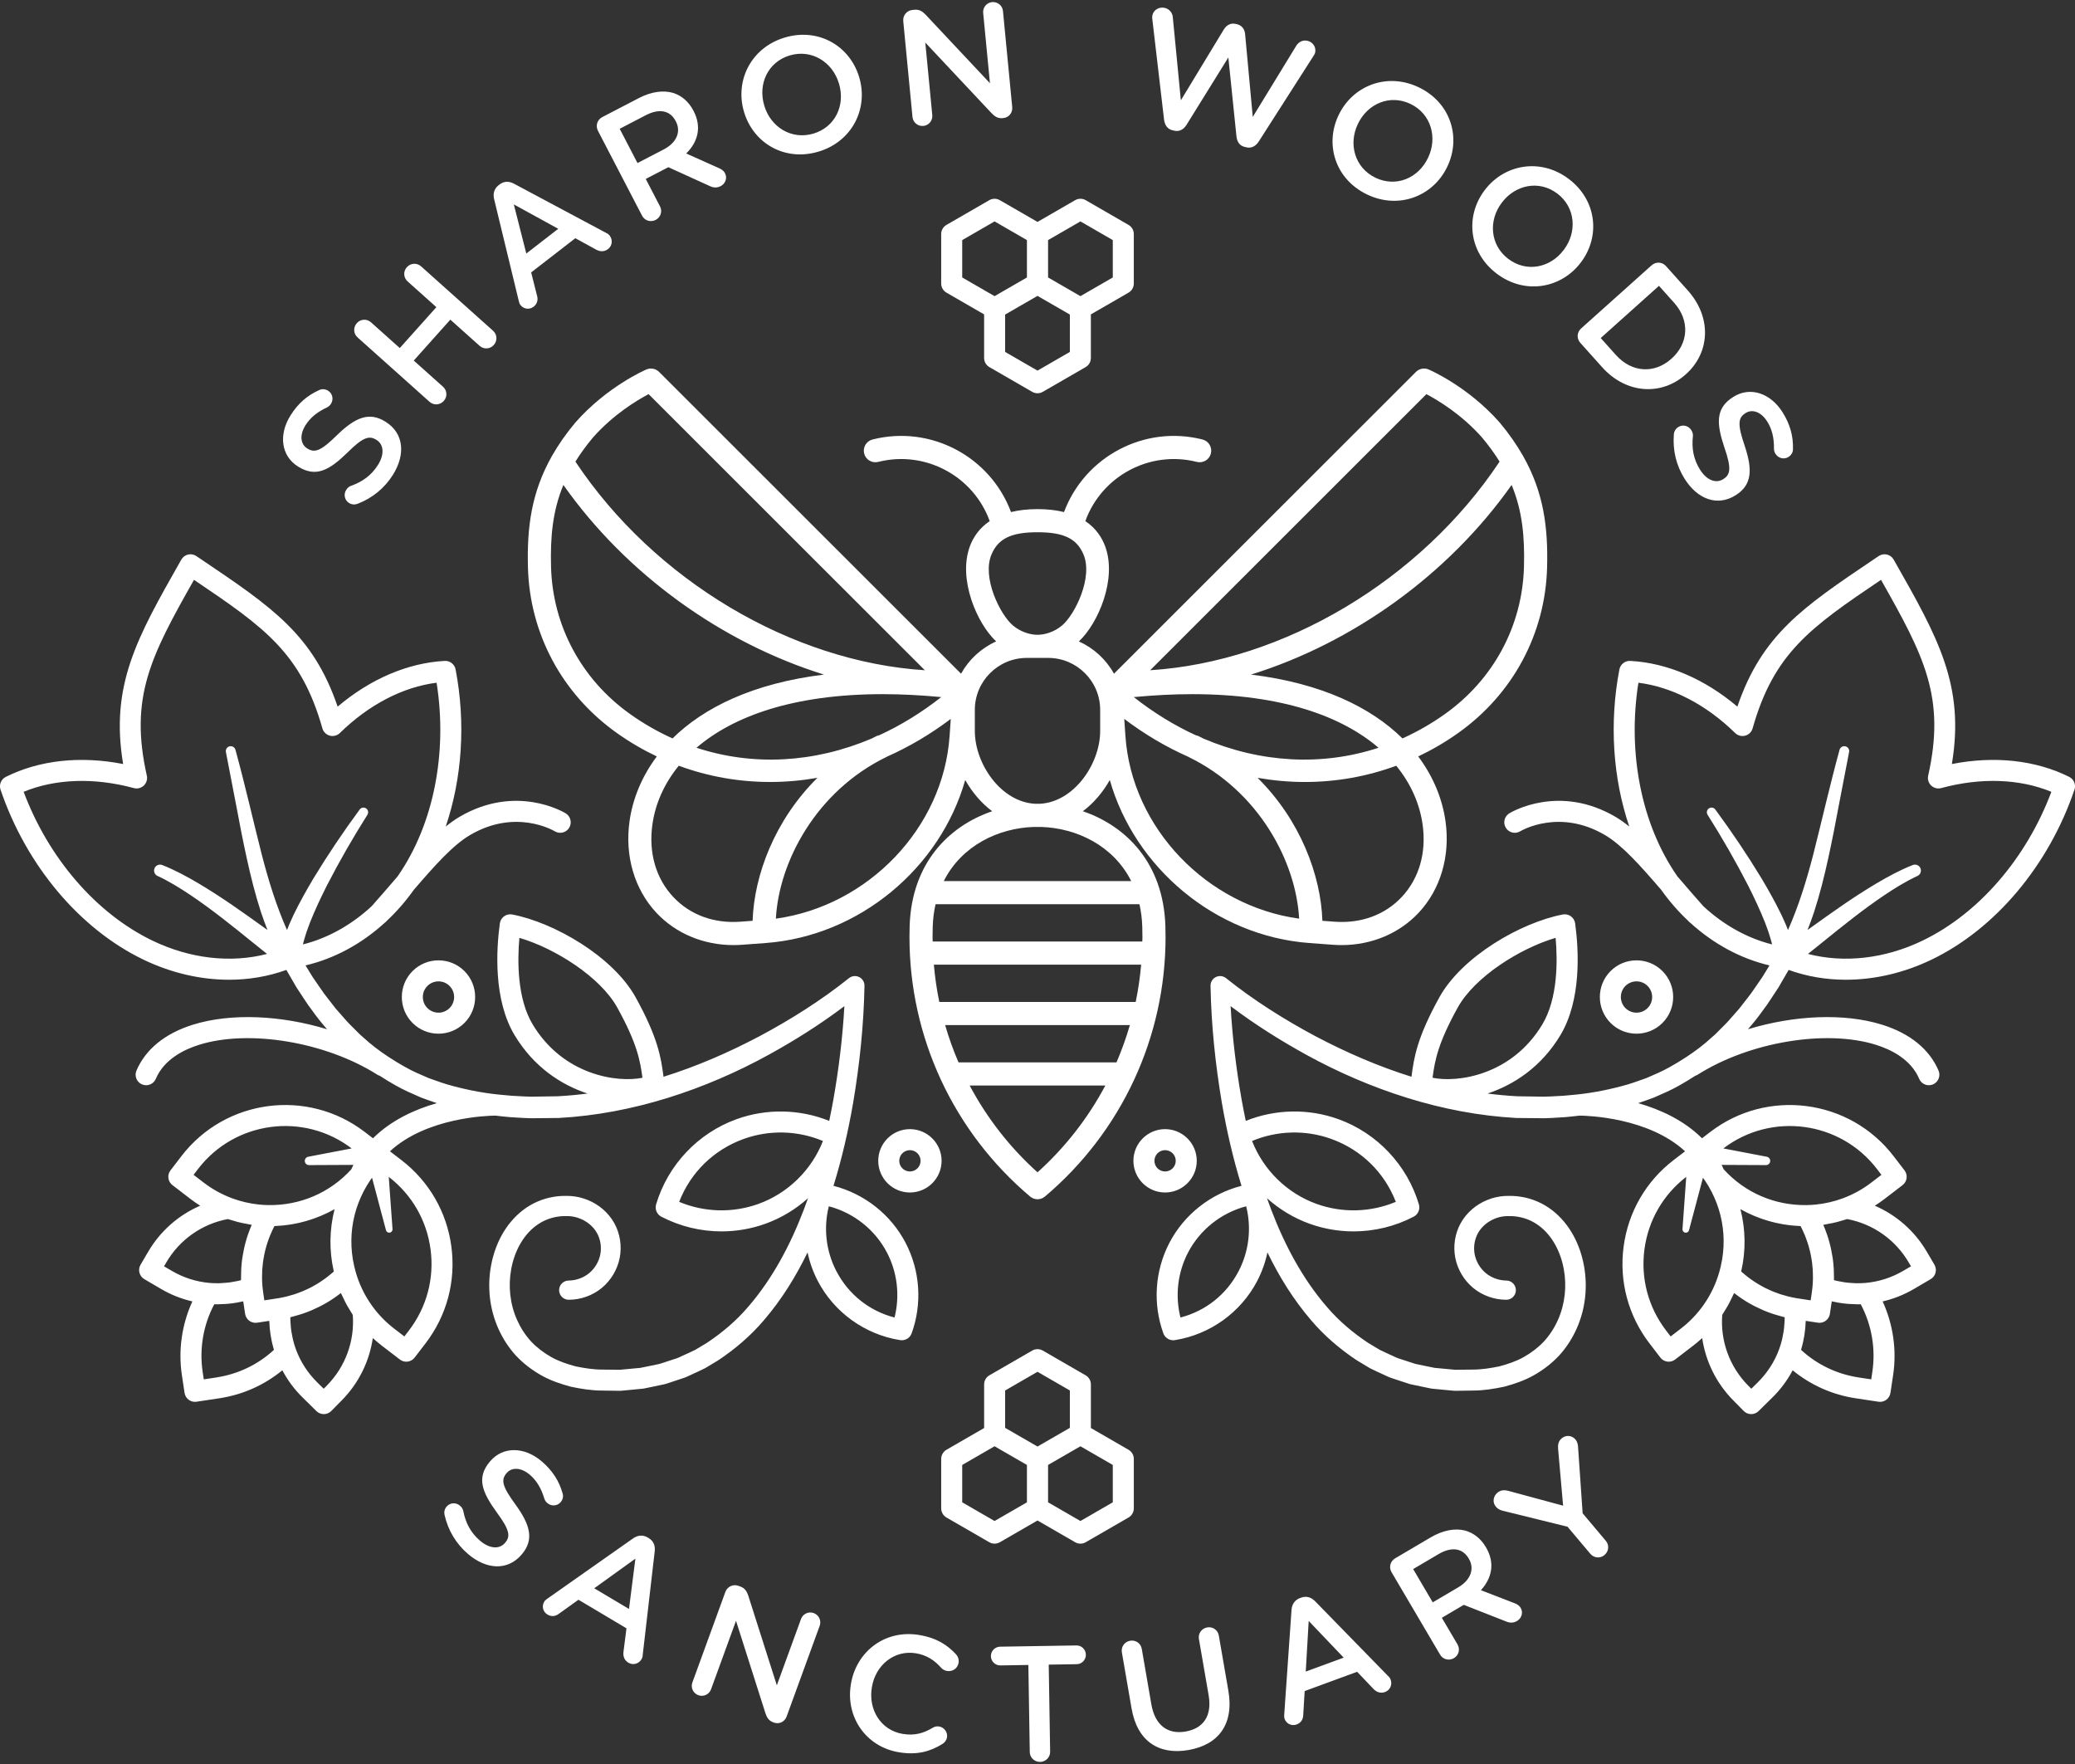<?xml version="1.0" encoding="UTF-8"?>
<svg xmlns="http://www.w3.org/2000/svg" id="a" viewBox="0 0 400 340">
  <rect x="0" y="0" width="400" height="340" fill="#333333" stroke="none"/>
  <defs>
    <style>.b{fill:#fff;stroke-width:0px;}</style>
  </defs>
  <path class="b" d="M114.307,84.327c3.93-4.446,8.512-7.192,10.724-8.36l53.252,53.217c-25.676-1.628-52.139-17.328-67.36-40.211.944-1.523,2.063-3.065,3.385-4.646ZM181.442,134.359c-3.822,3.007-7.828,5.461-11.939,7.348-.186.036-.372.088-.551.174-.317.154-.624.317-.934.477-11.098,4.701-22.873,5.34-33.757,1.767,7.016-6.023,18.595-10.33,35.918-10.33,3.511,0,7.272.189,11.264.564ZM121.468,137.632c-9.39-6.68-14.947-17.032-15.244-28.402-.15-5.715.293-10.734,2.378-15.759,12.217,17.311,30.628,30.447,50.234,36.549-13.656,1.674-23.15,6.351-29.193,12.305-2.813-1.269-5.55-2.825-8.176-4.694ZM145.079,177.479l-2.362.174c-5.099.372-9.699-1.317-12.931-4.766-3.35-3.575-4.78-8.527-4.025-13.945.54-3.876,2.176-7.796,5.088-11.351,5.67,2.091,11.618,3.133,17.627,3.133,3.028,0,6.071-.278,9.1-.802-8.244,8.156-12.197,18.772-12.497,27.557ZM183.053,141.856c-1.208,17.728-15.713,32.766-33.489,35.209.602-10.993,7.779-24.595,21.335-31.173.024-.012.043-.029.067-.041,4.253-1.886,8.385-4.32,12.312-7.284l-.224,3.289ZM199.563,154.924c-6.59-.324-11.645-7.679-11.645-14.043v-4.051c0-5.526,4.495-10.021,10.021-10.021h4.121c5.526,0,10.021,4.495,10.021,10.021v4.051c0,6.364-5.055,13.719-11.645,14.043-.143-.002-.731-.002-.874,0ZM199.991,122.351c-.006,0-.013.001-.018.001-1.265,0-3.18-.484-4.76-1.841-2.434-2.091-5.97-9.224-4.07-13.672,1.287-3.013,3.777-4.252,8.829-4.252.006,0,.012.001.018.001h.018c.006,0,.012-.001.018-.001,5.053,0,7.542,1.239,8.829,4.252,1.901,4.448-1.636,11.581-4.07,13.672-1.579,1.358-3.494,1.841-4.76,1.841-.006,0-.013-.001-.018-.001h-.018ZM200.009,231.151c.506-.004,1.009-.179,1.419-.524,14.781-12.48,23.259-30.712,23.259-50.022,0-.716-.012-1.43-.034-2.141-.389-12.077-7.525-19.243-15.906-22.102,2.107-1.585,3.874-3.681,5.192-6.021,4.795,16.898,20.354,30.085,38.498,31.424l4.518.334c.558.041,1.114.061,1.665.061,5.755,0,11.095-2.221,14.848-6.225,4.227-4.511,6.118-10.929,5.188-17.608-.594-4.261-2.299-8.573-5.263-12.526,2.661-1.267,5.246-2.772,7.726-4.536,10.543-7.5,16.781-19.134,17.116-31.918.199-7.607-.629-14.412-4.632-21.464-.022-.036-.04-.075-.064-.11-1.19-2.08-2.643-4.18-4.444-6.331-.007-.008-.015-.013-.022-.021-.006-.007-.01-.015-.016-.022-6.075-6.885-13.348-10.051-13.654-10.183-.839-.361-1.811-.172-2.454.472l-58.206,58.167c-1.515-2.742-3.896-4.935-6.768-6.226,3.696-3.437,7.41-12.011,5.065-18.338-.612-1.651-1.746-3.462-3.82-4.849,3.125-8.651,12.386-13.707,21.495-11.411,1.193.301,2.406-.422,2.707-1.615.301-1.194-.422-2.405-1.616-2.707-11.263-2.843-22.719,3.352-26.693,13.99-1.444-.356-3.116-.568-5.082-.568-.006,0-.012.001-.018.001h-.018c-.006,0-.012-.001-.018-.001-1.965,0-3.638.213-5.082.568-3.974-10.638-15.43-16.834-26.693-13.99-1.194.301-1.917,1.513-1.616,2.707.301,1.193,1.514,1.916,2.707,1.615,9.109-2.296,18.37,2.76,21.495,11.411-2.075,1.388-3.209,3.198-3.821,4.849-2.345,6.327,1.368,14.901,5.065,18.338-2.873,1.291-5.253,3.485-6.768,6.226l-58.206-58.167c-.644-.643-1.615-.832-2.454-.472-.306.132-7.579,3.298-13.654,10.183-.006.007-.01.015-.016.022-.007.008-.015.013-.022.021-1.801,2.151-3.255,4.252-4.444,6.331-.025.035-.042.074-.064.11-4.003,7.053-4.832,13.857-4.632,21.464.335,12.784,6.573,24.418,17.116,31.918,2.479,1.764,5.065,3.268,7.726,4.536-2.965,3.953-4.67,8.265-5.264,12.526-.93,6.68.961,13.098,5.188,17.608,3.753,4.004,9.092,6.225,14.848,6.225.551,0,1.107-.02,1.665-.061l4.518-.334c18.143-1.339,33.703-14.526,38.498-31.424,1.318,2.34,3.084,4.436,5.192,6.021-8.382,2.858-15.518,10.024-15.907,22.102-.022.711-.034,1.424-.034,2.141,0,19.31,8.478,37.542,23.259,50.022.41.346.914.52,1.419.524h.018ZM199.991,225.95c-5.366-4.826-9.756-10.501-13.069-16.725h26.157c-3.314,6.224-7.703,11.899-13.069,16.725h-.018ZM184.773,204.766c-1.009-2.337-1.868-4.738-2.578-7.189h35.611c-.711,2.451-1.569,4.853-2.578,7.189h-30.455ZM181.071,193.119c-.494-2.362-.837-4.764-1.049-7.191h39.956c-.212,2.427-.555,4.829-1.049,7.191h-37.858ZM179.794,181.47c-.004-.289-.023-.576-.023-.866,0-.668.01-1.333.032-1.997.05-1.542.242-2.98.544-4.328h39.306c.303,1.348.495,2.786.544,4.328.022.664.032,1.329.032,1.997,0,.29-.019.577-.023.866h-40.412ZM181.935,169.822c3.449-6.862,10.539-10.205,17.322-10.434.243.013,1.242.013,1.486,0,6.783.229,13.873,3.571,17.322,10.434h-36.129ZM274.969,75.966c2.211,1.168,6.794,3.914,10.724,8.36,1.322,1.58,2.441,3.123,3.385,4.646-15.221,22.883-41.684,38.583-67.36,40.211l53.252-53.217ZM229.821,133.795c17.324,0,28.902,4.307,35.918,10.33-10.884,3.573-22.659,2.934-33.757-1.767-.311-.16-.618-.323-.935-.477-.179-.087-.364-.138-.551-.174-4.112-1.887-8.117-4.341-11.939-7.348,3.991-.375,7.753-.564,11.264-.564ZM216.947,141.856l-.224-3.289c3.927,2.964,8.058,5.399,12.312,7.284.024.012.043.029.067.041,13.557,6.578,20.734,20.18,21.335,31.173-17.776-2.443-32.281-17.48-33.489-35.209ZM274.24,158.942c.755,5.418-.675,10.37-4.025,13.945-3.232,3.45-7.832,5.138-12.931,4.766l-2.362-.174c-.3-8.784-4.253-19.401-12.497-27.557,3.03.524,6.072.802,9.1.802,6.009,0,11.958-1.042,17.627-3.133,2.912,3.555,4.547,7.475,5.088,11.351ZM293.777,109.23c-.298,11.37-5.854,21.722-15.244,28.402-2.626,1.868-5.363,3.424-8.176,4.694-6.042-5.954-15.537-10.631-29.193-12.305,19.606-6.102,38.017-19.239,50.235-36.549,2.085,5.025,2.528,10.044,2.378,15.759Z"></path>
  <path class="b" d="M242.368,246.873c-3.164,6.081-9.103,10.353-15.886,11.427-.107.017-.213.025-.318.025-.842,0-1.611-.525-1.904-1.337-2.061-5.699-1.639-12.049,1.156-17.418,2.853-5.483,7.964-9.486,13.912-11.009-1.627-5.249-2.853-10.602-3.788-15.988-1.254-7.467-2.043-14.929-2.187-22.569v-.009c-.006-.412.126-.831.404-1.178.635-.794,1.794-.923,2.588-.287l.062.05c5.258,4.208,11.162,7.933,17.19,11.15,5.939,3.134,12.115,5.817,18.495,7.808.477-3.64,1.032-7.465,5.377-15.313,4.368-7.891,15.749-14.43,23.788-15.963.549-.106,1.112.02,1.563.346.451.325.749.821.825,1.372.696,5.12,1.251,14.729-2.855,21.56h-.001c-3.645,6.064-8.914,9.545-14.041,11.232,1.913.245,3.832.427,5.756.526l5.075.078c.847.004,1.697-.075,2.546-.108.85-.035,1.698-.087,2.538-.186,3.382-.269,6.707-.871,9.939-1.736,1.628-.406,3.19-.989,4.762-1.549,1.526-.664,3.067-1.3,4.511-2.125,1.092-.602,2.156-1.257,3.202-1.942.008-.005.014-.012.022-.017.015-.009.031-.018.046-.027,1.712-1.127,3.357-2.362,4.865-3.769.651-.524,1.21-1.154,1.812-1.736.592-.593,1.199-1.171,1.735-1.822l1.67-1.893,1.56-1.998c.534-.655,1.026-1.345,1.498-2.052l1.444-2.099c.446-.751.917-1.494,1.378-2.24-5.546-1.302-10.795-4.141-15.263-8.211-.121-.086-.234-.185-.337-.3-.023-.026-.044-.051-.067-.076-1.901-1.782-3.654-3.787-5.221-5.995-3.994-4.634-7.497-8.589-10.839-10.552-8.732-5.129-15.995-.914-16.322-.719-.953.577-2.196.279-2.78-.674-.584-.954-.284-2.202.67-2.786.388-.236,9.58-5.719,20.486.684.888.522,1.767,1.16,2.644,1.865-3.152-9.281-3.89-19.922-1.906-30.285.19-.995,1.112-1.707,2.098-1.642,7.121.378,14.351,3.482,20.643,8.812,4.729-13.844,12.609-19.157,26.181-28.307l1.057-.712c.467-.317,1.049-.423,1.596-.293.55.129,1.021.481,1.299.973l.195.344c8.325,14.665,13.556,23.883,11.022,39.059,8.213-1.612,16.144-.76,22.62,2.476.906.452,1.339,1.505,1.013,2.464-4.952,14.585-15.239,26.827-27.52,32.748-5.359,2.584-11.034,3.889-16.544,3.889-3.812,0-7.543-.634-11.034-1.894-.638,1.126-1.303,2.23-1.944,3.355l-1.477,2.241c-.483.753-.989,1.492-1.542,2.202-.886,1.264-1.861,2.467-2.881,3.636,8.871-2.698,18.503-3.165,25.84-.882,5.38,1.675,9.149,4.738,10.9,8.855.438,1.03-.042,2.22-1.072,2.657-.259.11-.527.162-.792.162-.788,0-1.538-.463-1.866-1.234-1.605-3.775-5.44-5.657-8.375-6.57-9.643-3.004-24.398-.524-34.321,5.767-.148.094-.304.159-.464.21-.989.641-1.992,1.26-3.019,1.834-1.584.913-3.264,1.626-4.933,2.359-1.018.373-2.036.747-3.063,1.088,4.186,1.189,8.749,3.242,12.31,6.771l1.593-1.221c11.029-8.454,26.884-6.361,35.342,4.669l2.101,2.74c.68.888.512,2.159-.376,2.841l-3.527,2.703c-.589.452-1.2.868-1.822,1.264,4.158,1.798,7.676,4.869,10.022,8.869l1.472,2.51c.272.464.349,1.017.213,1.537-.135.52-.472.965-.936,1.236l-3.23,1.895c-1.901,1.115-3.921,1.913-6.031,2.4,2.019,4.426,2.747,9.372,2.016,14.218l-.514,3.414c-.08.532-.368,1.009-.8,1.329-.351.258-.773.395-1.204.395-.101,0-.202-.008-.303-.022l-4.394-.663c-4.524-.682-8.665-2.542-12.149-5.393-1.022,1.924-2.323,3.681-3.903,5.237l-2.669,2.627c-.395.389-.909.582-1.422.582-.524,0-1.047-.202-1.443-.604l-2.043-2.074c-3.253-3.304-5.305-7.5-5.961-11.982-.544.498-1.105.98-1.694,1.432l-3.527,2.705c-.355.274-.789.419-1.232.419-.088,0-.177-.006-.265-.017-.534-.071-1.016-.35-1.344-.776l-2.101-2.74c-4.096-5.344-5.867-11.963-4.985-18.637.883-6.676,4.31-12.607,9.654-16.703l2.191-1.68c-7.056-6.519-18.766-6.863-20.312-6.879-.489.055-.977.12-1.466.163-.892.109-1.784.17-2.676.213-.893.041-1.782.127-2.679.131l-5.387-.051c-7.169-.388-14.236-1.759-21.037-3.872-6.804-2.115-13.357-4.949-19.566-8.37-5.038-2.786-9.864-5.826-14.48-9.314.337,6,1.073,12.053,2.116,17.984.248,1.382.52,2.759.805,4.133,5.684-2.283,12.069-2.425,17.868-.328,7.44,2.686,13.237,8.824,15.505,16.416.278.931-.143,1.929-1.005,2.377-3.61,1.88-7.6,2.833-11.6,2.833-2.873,0-5.751-.492-8.497-1.484-3.047-1.101-5.811-2.787-8.178-4.908.259.73.521,1.459.798,2.182,2.594,6.808,6.035,13.313,10.711,18.721,2.314,2.724,5.044,5.021,7.968,6.967l2.262,1.355c.782.397,1.592.737,2.385,1.111.403.172.786.393,1.205.526l1.252.408,1.25.411c.415.142.83.285,1.267.353l2.585.534.647.131.66.06,1.32.122,1.32.124.66.062.667-.01,2.667-.029c1.784.002,3.472-.276,5.154-.619,1.642-.439,3.256-.975,4.709-1.791,1.447-.817,2.771-1.819,3.9-3.015,1.11-1.213,2.011-2.61,2.685-4.119,1.362-3.014,1.746-6.507,1.145-9.79-.581-3.27-2.175-6.396-4.658-8.3-1.232-.952-2.667-1.577-4.197-1.824-.755-.143-1.571-.14-2.33-.118-.736.045-1.458.212-2.13.49-1.344.547-2.509,1.508-3.205,2.736-.691,1.22-.929,2.696-.668,4.109.268,1.399,1.028,2.702,2.13,3.63,1.11.919,2.522,1.428,3.969,1.449l.027 0c1.009.015,1.823.838,1.824,1.851 0,1.022-.828,1.852-1.851,1.852-2.287.001-4.581-.804-6.357-2.26-1.773-1.458-3.022-3.539-3.47-5.803-.443-2.25-.088-4.677,1.048-6.715,1.135-2.036,2.992-3.594,5.097-4.447,1.052-.434,2.17-.694,3.295-.771,1.101-.047,2.159-.041,3.244.149,2.152.337,4.237,1.241,5.956,2.566,3.472,2.676,5.421,6.683,6.159,10.703.746,4.048.301,8.306-1.39,12.105-.839,1.896-1.978,3.673-3.387,5.217-1.427,1.527-3.1,2.802-4.898,3.818-1.807,1.018-3.754,1.676-5.711,2.197-1.964.419-3.979.734-5.929.742l-2.927.039-.732.007-.733-.067-1.465-.139-1.465-.141-.732-.072-.724-.145-2.893-.606c-.487-.082-.955-.24-1.422-.399l-1.407-.464-1.405-.468c-.469-.153-.904-.397-1.357-.591-.893-.42-1.803-.811-2.68-1.261l-2.536-1.524c-3.272-2.18-6.286-4.753-8.803-7.724-3.424-3.982-6.162-8.422-8.416-13.066-.404,1.891-1.056,3.736-1.963,5.477ZM341.598,182.034c-.047-.233-.094-.467-.173-.708-.184-.591-.335-1.185-.544-1.779l-.655-1.786c-.951-2.376-2.056-4.732-3.23-7.061-2.386-4.641-5.016-9.215-7.816-13.645l-.009-.014c-.249-.397-.154-.924.23-1.206.401-.295.966-.209,1.262.192,3.157,4.288,6.118,8.683,8.895,13.253,1.369,2.296,2.682,4.639,3.87,7.09l.845,1.878c.143.33.273.671.401,1.014,2.038-4.602,3.551-9.477,4.841-14.452,1.706-6.709,3.246-13.543,5.096-20.29.13-.47.604-.773,1.091-.679.513.099.849.595.75,1.108l-.001.007-1.979,10.257c-.635,3.429-1.302,6.859-2.057,10.292-.755,3.432-1.609,6.87-2.709,10.262-.384,1.17-.815,2.328-1.266,3.479l.619-.441c2.057-1.478,4.131-2.962,6.239-4.406,2.108-1.444,4.261-2.843,6.477-4.156,2.221-1.306,4.498-2.548,6.955-3.514.561-.219,1.205.033,1.461.586.265.575.014,1.256-.56,1.521l-.01.004c-2.208,1.019-4.324,2.332-6.39,3.715-2.065,1.392-4.082,2.874-6.067,4.41-1.986,1.537-3.945,3.117-5.914,4.712l-2.725,2.187c6.968,1.815,14.834.934,22.091-2.566,10.838-5.226,20.018-15.866,24.826-28.678-6.123-2.524-13.588-2.789-21.241-.72-.685.186-1.416-.001-1.93-.492-.512-.491-.731-1.214-.575-1.907,3.374-15.05-.719-22.962-9.094-37.74-13.689,9.234-20.633,14.126-24.752,28.629-.195.687-.738,1.221-1.428,1.405-.689.183-1.427-.01-1.938-.51-5.598-5.477-12.156-8.873-18.647-9.693-2.147,13.514.581,27.299,7.425,37.196.041.06.086.116.128.176.23.267.454.526.687.797,1.371,1.593,2.79,3.24,4.284,4.913,3.889,3.605,8.438,6.15,13.241,7.359ZM362.684,226.441l-.867-1.133c-7.085-9.239-20.351-11.006-29.606-3.955l8.374,1.601c.378.072.663.405.661.803-.002.449-.368.812-.817.809l-8.552-.041c.146.284.282.579.418.875,4.091,4.486,9.835,6.97,15.975,6.873.596-.01,1.189-.045,1.778-.104,1.767-.178,3.498-.577,5.165-1.192,1.988-.733,3.856-1.764,5.553-3.066l1.919-1.47ZM366.9,244.942l1.482-.87-.447-.762c-2.569-4.381-6.866-7.4-11.845-8.343-.199.069-.405.113-.606.177-.437.138-.874.27-1.317.384-.299.077-.6.143-.902.208-.439.096-.879.181-1.323.253-.155.025-.307.066-.463.088.073.168.135.339.204.508.059.144.118.289.175.434.21.544.408,1.092.579,1.647.007.022.012.045.019.068.164.536.304,1.079.431,1.624.035.15.067.3.1.451.106.498.199.998.275,1.502.012.079.028.157.039.237.081.576.138,1.157.178,1.74.01.139.015.279.022.419.025.484.037.97.034,1.457-.001.124.002.248-.001.373-.001.067.001.133-.001.199.078.021.154.05.233.07.185.046.372.082.558.122.393.085.787.159,1.184.217.208.03.415.058.624.08.402.044.805.072,1.209.089.187.008.373.021.56.023.585.006,1.169-.009,1.75-.062,2.571-.236,5.009-1.02,7.247-2.333ZM358.325,265.502l2.392.361.212-1.411c.676-4.482-.115-9.074-2.229-13.062-.131.004-.262-.003-.393-.002-.076.001-.151.01-.227.01-.098,0-.195-.011-.293-.013-.415-.006-.83-.024-1.245-.054-.158-.011-.315-.018-.472-.032-.554-.051-1.106-.121-1.655-.215-.107-.018-.213-.044-.32-.064-.328-.061-.656-.12-.981-.196l-.365,2.418c-.02.132-.054.259-.097.38-.015.041-.036.078-.053.117-.034.078-.067.155-.11.227-.026.044-.057.084-.086.125-.042.061-.085.121-.133.176-.036.042-.076.08-.116.118-.049.047-.097.093-.15.135-.047.037-.095.07-.145.103-.052.035-.106.067-.161.097-.056.03-.112.057-.17.081-.055.023-.111.043-.169.061-.062.02-.124.038-.189.052-.059.013-.118.02-.179.027-.065.008-.13.016-.196.018-.015 0-.03.004-.046.004-.101,0-.202-.007-.304-.022l-2.353-.355c-.003.106-.015.211-.02.317-.013.311-.031.621-.057.931-.014.161-.033.321-.05.482-.03.281-.065.561-.107.841-.025.168-.051.336-.08.504-.048.276-.102.55-.16.824-.034.162-.067.323-.105.484-.072.304-.153.605-.238.905-.029.102-.051.206-.081.307,3.101,2.853,6.926,4.683,11.133,5.317ZM344.748,249.892c.519.127,1.044.236,1.576.325.002 0.0.003.001.005.001l2.712.417.213-1.409c.06-.4.107-.8.144-1.201.05-.534.077-1.068.087-1.6.003-.172-.006-.342-.007-.513-.002-.359-.005-.719-.025-1.076-.011-.204-.035-.406-.052-.61-.028-.322-.056-.645-.099-.965-.029-.216-.067-.43-.102-.644-.05-.305-.103-.61-.167-.912-.046-.218-.099-.435-.152-.652-.072-.295-.149-.589-.234-.881-.063-.217-.131-.432-.201-.647-.094-.288-.195-.575-.302-.859-.08-.211-.161-.422-.247-.631-.117-.284-.244-.566-.374-.846-.094-.202-.188-.405-.288-.605-.045-.09-.097-.178-.144-.268-.104-.004-.208-.015-.312-.02-.255-.012-.508-.029-.762-.048-.244-.019-.488-.038-.731-.064-.253-.027-.503-.06-.755-.094-.241-.033-.481-.066-.72-.105-.252-.042-.501-.091-.751-.141-.236-.047-.471-.092-.705-.145-.252-.057-.501-.123-.75-.188-.228-.059-.456-.116-.681-.181-.255-.074-.506-.157-.757-.239-.216-.07-.434-.136-.648-.212-.264-.093-.523-.197-.783-.299-.197-.077-.396-.149-.591-.231-.286-.12-.566-.252-.847-.382-.165-.076-.333-.147-.496-.227-.38-.186-.753-.385-1.124-.59-.058-.032-.118-.059-.175-.092.007.027.011.054.018.081.067.263.12.528.178.793.048.218.102.434.143.653.058.302.102.606.149.91.029.185.064.369.089.555.06.455.106.912.141,1.37.003.036.008.071.011.107.036.494.057.99.064,1.486.002.164-.006.328-.007.492-.002.333-.002.665-.017.998-.009.199-.029.398-.043.598-.02.298-.038.596-.069.893-.022.212-.056.423-.083.635-.037.284-.071.568-.118.851-.036.217-.083.433-.124.65-.053.276-.104.553-.166.828-.008.034-.013.068-.021.102.071.064.138.132.21.195.168.148.342.29.514.432.235.194.473.386.716.569.179.135.361.265.543.394.248.175.499.345.754.509.187.12.375.237.565.351.263.157.53.307.8.453.191.103.382.206.576.303.282.141.569.272.857.4.19.084.378.171.57.25.31.127.625.241.942.353.179.063.354.132.535.191.364.118.735.221,1.108.319.139.037.274.081.413.115ZM336.978,267.042l.621.629,1.225-1.205c1.855-1.827,3.249-3.986,4.143-6.415.204-.555.372-1.125.519-1.7.047-.184.082-.371.123-.557.088-.4.166-.802.227-1.207.032-.212.059-.424.082-.637.045-.404.075-.809.092-1.215.009-.194.021-.388.023-.582.001-.089-.009-.178-.009-.267-.056-.013-.11-.03-.166-.043-.144-.035-.286-.075-.429-.112-.444-.115-.884-.242-1.32-.381-.148-.047-.296-.092-.443-.142-.542-.184-1.079-.382-1.606-.602-.086-.036-.17-.077-.256-.114-.453-.195-.898-.404-1.338-.624-.143-.072-.285-.144-.426-.218-.485-.256-.964-.523-1.432-.81-.026-.016-.053-.03-.079-.046-.488-.302-.962-.628-1.429-.964-.13-.093-.258-.19-.386-.286-.142-.106-.288-.207-.428-.317-.064.15-.146.291-.213.44-.186.414-.384.822-.592,1.225-.141.275-.283.548-.435.817-.229.407-.475.803-.727,1.197-.112.175-.207.36-.323.532-.382,5.052,1.418,9.985,4.981,13.605ZM317,240.818c-.741,5.602.745,11.157,4.184,15.642l.867,1.132,1.92-1.472c1.698-1.301,3.178-2.837,4.402-4.566,1.375-1.941,2.405-4.091,3.062-6.392.21-.736.374-1.475.505-2.216.014-.079.033-.159.046-.238.269-1.636.344-3.277.231-4.896-.001-.004-0-.009-.001-.013-.056-.8-.16-1.593-.307-2.379-.002-.012-.003-.024-.006-.036-.062-.326-.137-.649-.214-.972-.017-.072-.03-.145-.048-.217-.08-.319-.172-.634-.268-.949-.022-.074-.04-.15-.063-.224-.088-.279-.188-.554-.288-.83-.039-.108-.072-.217-.113-.325-.103-.271-.219-.538-.333-.806-.046-.109-.087-.219-.135-.327-.108-.241-.229-.479-.346-.717-.065-.131-.123-.264-.19-.393-.127-.244-.267-.484-.404-.725-.068-.119-.13-.24-.2-.358-.168-.283-.35-.56-.532-.836-.048-.072-.09-.146-.139-.217-.111-.164-.233-.322-.349-.483l-2.687,10.112c-.078.292-.354.498-.666.475-.354-.025-.619-.333-.594-.686l.725-10.072c-4.46,3.436-7.323,8.399-8.06,13.983ZM297.316,197.451h-.001c3.004-4.998,2.954-12.272,2.564-16.687-6.839,2.002-15.592,7.512-18.864,13.424-3.844,6.943-4.423,10.251-4.86,13.543,4.802.992,15.247-.442,21.162-10.28ZM240.225,232.505c-4.796,1.259-8.91,4.507-11.215,8.936-2.004,3.85-2.507,8.319-1.45,12.501,4.844-1.252,8.872-4.44,11.214-8.941,2.003-3.848,2.507-8.316,1.451-12.496ZM253.794,232.045c4.965,1.792,10.442,1.634,15.281-.397-2.199-5.667-6.654-10.035-12.437-12.124-4.96-1.792-10.436-1.635-15.277.395,2.196,5.604,6.741,10.07,12.433,12.126ZM218.488,223.74c0,3.367,2.74,6.106,6.107,6.106s6.106-2.74,6.106-6.106-2.74-6.107-6.106-6.107-6.107,2.74-6.107,6.107ZM226.649,223.74c0,1.133-.921,2.054-2.054,2.054s-2.055-.921-2.055-2.054.922-2.055,2.055-2.055,2.054.922,2.054,2.055ZM320.472,197.169c2.757-2.757,2.757-7.243,0-10-2.757-2.757-7.242-2.757-9.999,0-2.757,2.756-2.757,7.242,0,10,1.379,1.379,3.189,2.068,5,2.068s3.621-.689,5-2.068ZM313.338,190.034c.589-.588,1.361-.883,2.134-.883s1.546.294,2.134.883c1.176,1.177,1.176,3.092,0,4.269-1.177,1.177-3.091,1.177-4.269,0-1.176-1.177-1.176-3.092,0-4.269ZM157.632,246.873c3.164,6.081,9.103,10.353,15.886,11.427.107.017.213.025.318.025.842,0,1.611-.525,1.904-1.337,2.061-5.699,1.639-12.049-1.156-17.418-2.853-5.483-7.964-9.486-13.912-11.009,1.627-5.249,2.853-10.602,3.788-15.988,1.254-7.467,2.043-14.929,2.187-22.569v-.009c.006-.412-.126-.831-.404-1.178-.635-.794-1.794-.923-2.588-.287l-.062.05c-5.258,4.208-11.162,7.933-17.19,11.15-5.939,3.134-12.115,5.817-18.495,7.808-.477-3.64-1.032-7.465-5.377-15.313-4.368-7.891-15.749-14.43-23.788-15.963-.549-.106-1.112.02-1.563.346-.451.325-.749.821-.825,1.372-.696,5.12-1.251,14.729,2.855,21.56h.001c3.645,6.064,8.914,9.545,14.041,11.232-1.913.245-3.832.427-5.756.526l-5.075.078c-.847.004-1.697-.075-2.546-.108-.85-.035-1.698-.087-2.538-.186-3.382-.269-6.707-.871-9.939-1.736-1.628-.406-3.19-.989-4.762-1.549-1.526-.664-3.067-1.3-4.511-2.125-1.092-.602-2.156-1.257-3.202-1.942-.008-.005-.014-.012-.022-.017-.015-.009-.031-.018-.046-.027-1.712-1.127-3.357-2.362-4.865-3.769-.651-.524-1.21-1.154-1.812-1.736-.592-.593-1.199-1.171-1.735-1.822l-1.67-1.893-1.56-1.998c-.534-.655-1.026-1.345-1.498-2.052l-1.444-2.099c-.446-.751-.917-1.494-1.378-2.24,5.546-1.302,10.795-4.141,15.263-8.211.121-.086.234-.185.337-.3.023-.026.044-.051.067-.076,1.901-1.782,3.654-3.787,5.221-5.995,3.994-4.634,7.497-8.589,10.839-10.552,8.732-5.129,15.995-.914,16.322-.719.953.577,2.196.279,2.78-.674.584-.954.284-2.202-.67-2.786-.388-.236-9.58-5.719-20.486.684-.888.522-1.767,1.16-2.644,1.865,3.152-9.281,3.89-19.922,1.906-30.285-.19-.995-1.112-1.707-2.098-1.642-7.121.378-14.351,3.482-20.643,8.812-4.729-13.844-12.609-19.157-26.181-28.307l-1.057-.712c-.467-.317-1.049-.423-1.596-.293-.55.129-1.021.481-1.299.973l-.195.344c-8.325,14.665-13.556,23.883-11.022,39.059-8.213-1.612-16.144-.76-22.62,2.476-.906.452-1.339,1.505-1.013,2.464,4.952,14.585,15.239,26.827,27.52,32.748,5.359,2.584,11.034,3.889,16.544,3.889,3.812,0,7.543-.634,11.034-1.894.638,1.126,1.303,2.23,1.944,3.355l1.477,2.241c.483.753.989,1.492,1.542,2.202.886,1.264,1.861,2.467,2.881,3.636-8.871-2.698-18.503-3.165-25.84-.882-5.38,1.675-9.149,4.738-10.9,8.855-.438,1.03.042,2.22,1.072,2.657.259.11.527.162.792.162.788,0,1.538-.463,1.866-1.234,1.605-3.775,5.44-5.657,8.375-6.57,9.643-3.004,24.398-.524,34.321,5.767.148.094.304.159.464.21.989.641,1.992,1.26,3.019,1.834,1.584.913,3.264,1.626,4.933,2.359,1.018.373,2.036.747,3.063,1.088-4.186,1.189-8.749,3.242-12.31,6.771l-1.593-1.221c-11.029-8.454-26.884-6.361-35.342,4.669l-2.101,2.74c-.68.888-.512,2.159.376,2.841l3.527,2.703c.589.452,1.2.868,1.822,1.264-4.158,1.798-7.676,4.869-10.022,8.869l-1.472,2.51c-.272.464-.349,1.017-.213,1.537.135.52.472.965.936,1.236l3.23,1.895c1.901,1.115,3.921,1.913,6.031,2.4-2.019,4.426-2.747,9.372-2.016,14.218l.514,3.414c.08.532.368,1.009.8,1.329.351.258.773.395,1.204.395.101,0,.202-.008.303-.022l4.394-.663c4.524-.682,8.665-2.542,12.149-5.393,1.022,1.924,2.323,3.681,3.903,5.237l2.669,2.627c.395.389.909.582,1.422.582.524,0,1.047-.202,1.443-.604l2.043-2.074c3.253-3.304,5.305-7.5,5.961-11.982.544.498,1.105.98,1.694,1.432l3.527,2.705c.355.274.789.419,1.232.419.088,0,.177-.006.265-.017.534-.071,1.016-.35,1.344-.776l2.101-2.74c4.096-5.344,5.867-11.963,4.985-18.637-.883-6.676-4.31-12.607-9.654-16.703l-2.191-1.68c7.056-6.519,18.766-6.863,20.312-6.879.489.055.977.12,1.466.163.892.109,1.784.17,2.676.213.893.041,1.782.127,2.679.131l5.387-.051c7.169-.388,14.236-1.759,21.037-3.872,6.804-2.115,13.357-4.949,19.566-8.37,5.038-2.786,9.864-5.826,14.48-9.314-.337,6-1.073,12.053-2.116,17.984-.248,1.382-.52,2.759-.805,4.133-5.684-2.283-12.069-2.425-17.868-.328-7.44,2.686-13.237,8.824-15.505,16.416-.278.931.143,1.929,1.005,2.377,3.61,1.88,7.6,2.833,11.6,2.833,2.873,0,5.751-.492,8.497-1.484,3.047-1.101,5.811-2.787,8.178-4.908-.259.73-.521,1.459-.798,2.182-2.594,6.808-6.035,13.313-10.711,18.721-2.314,2.724-5.044,5.021-7.968,6.967l-2.262,1.355c-.782.397-1.592.737-2.385,1.111-.403.172-.786.393-1.205.526l-1.252.408-1.25.411c-.415.142-.83.285-1.267.353l-2.585.534-.647.131-.66.06-1.32.122-1.32.124-.66.062-.667-.01-2.667-.029c-1.784.002-3.472-.276-5.154-.619-1.642-.439-3.256-.975-4.709-1.791-1.447-.817-2.771-1.819-3.9-3.015-1.11-1.213-2.011-2.61-2.685-4.119-1.362-3.014-1.746-6.507-1.145-9.79.581-3.27,2.175-6.396,4.658-8.3,1.232-.952,2.667-1.577,4.197-1.824.755-.143,1.571-.14,2.33-.118.736.045,1.458.212,2.13.49,1.344.547,2.509,1.508,3.205,2.736.691,1.22.929,2.696.668,4.109-.268,1.399-1.028,2.702-2.13,3.63-1.11.919-2.522,1.428-3.969,1.449l-.027 0c-1.009.015-1.823.838-1.824,1.851-0,1.022.828,1.852,1.851,1.852,2.287.001,4.581-.804,6.357-2.26,1.773-1.458,3.022-3.539,3.47-5.803.443-2.25.088-4.677-1.048-6.715-1.135-2.036-2.992-3.594-5.097-4.447-1.052-.434-2.17-.694-3.295-.771-1.101-.047-2.159-.041-3.244.149-2.152.337-4.237,1.241-5.956,2.566-3.472,2.676-5.421,6.683-6.159,10.703-.746,4.048-.301,8.306,1.39,12.105.839,1.896,1.978,3.673,3.387,5.217,1.427,1.527,3.1,2.802,4.898,3.818,1.807,1.018,3.754,1.676,5.711,2.197,1.964.419,3.979.734,5.929.742l2.927.039.732.007.733-.067,1.465-.139,1.465-.141.732-.072.724-.145,2.893-.606c.487-.082.955-.24,1.422-.399l1.407-.464,1.405-.468c.469-.153.904-.397,1.357-.591.893-.42,1.803-.811,2.68-1.261l2.536-1.524c3.272-2.18,6.286-4.753,8.803-7.724,3.424-3.982,6.162-8.422,8.416-13.066.404,1.891,1.056,3.736,1.963,5.477ZM58.403,182.034c.047-.233.094-.467.173-.708.184-.591.335-1.185.544-1.779l.655-1.786c.951-2.376,2.056-4.732,3.23-7.061,2.386-4.641,5.016-9.215,7.816-13.645l.009-.014c.249-.397.154-.924-.23-1.206-.401-.295-.966-.209-1.262.192-3.157,4.288-6.118,8.683-8.895,13.253-1.369,2.296-2.682,4.639-3.87,7.09l-.845,1.878c-.143.33-.273.671-.401,1.014-2.038-4.602-3.551-9.477-4.841-14.452-1.706-6.709-3.246-13.543-5.096-20.29-.13-.47-.604-.773-1.091-.679-.513.099-.849.595-.75,1.108l.001.007,1.979,10.257c.635,3.429,1.302,6.859,2.057,10.292.755,3.432,1.609,6.87,2.709,10.262.384,1.17.815,2.328,1.266,3.479l-.619-.441c-2.057-1.478-4.131-2.962-6.239-4.406-2.108-1.444-4.261-2.843-6.477-4.156-2.221-1.306-4.498-2.548-6.955-3.514-.561-.219-1.205.033-1.461.586-.265.575-.014,1.256.56,1.521l.01.004c2.208,1.019,4.324,2.332,6.39,3.715,2.065,1.392,4.082,2.874,6.067,4.41,1.986,1.537,3.945,3.117,5.914,4.712l2.725,2.187c-6.968,1.815-14.834.934-22.091-2.566-10.838-5.226-20.018-15.866-24.826-28.678,6.123-2.524,13.588-2.789,21.241-.72.685.186,1.416-.001,1.93-.492.512-.491.731-1.214.575-1.907-3.374-15.05.719-22.962,9.094-37.74,13.689,9.234,20.633,14.126,24.752,28.629.195.687.738,1.221,1.428,1.405.689.183,1.427-.01,1.938-.51,5.598-5.477,12.156-8.873,18.647-9.693,2.147,13.514-.581,27.299-7.425,37.196-.041.06-.086.116-.128.176-.23.267-.454.526-.687.797-1.371,1.593-2.79,3.24-4.284,4.913-3.889,3.605-8.438,6.15-13.241,7.359ZM37.316,226.441l.867-1.133c7.085-9.239,20.351-11.006,29.606-3.955l-8.374,1.601c-.378.072-.663.405-.661.803.002.449.368.812.817.809l8.552-.041c-.146.284-.282.579-.418.875-4.091,4.486-9.835,6.97-15.975,6.873-.596-.01-1.189-.045-1.778-.104-1.767-.178-3.498-.577-5.165-1.192-1.988-.733-3.856-1.764-5.553-3.066l-1.919-1.47ZM33.1,244.942l-1.482-.87.447-.762c2.569-4.381,6.866-7.4,11.845-8.343.199.069.405.113.606.177.437.138.874.27,1.317.384.299.077.6.143.902.208.439.096.879.181,1.323.253.155.025.307.066.463.088-.073.168-.135.339-.204.508-.059.144-.118.289-.175.434-.21.544-.408,1.092-.579,1.647-.007.022-.012.045-.019.068-.164.536-.304,1.079-.431,1.624-.035.15-.067.3-.1.451-.106.498-.199.998-.275,1.502-.012.079-.028.157-.039.237-.081.576-.138,1.157-.178,1.74-.01.139-.015.279-.022.419-.025.484-.037.97-.034,1.457.001.124-.002.248.001.373.001.067-.001.133.001.199-.078.021-.154.05-.233.07-.185.046-.372.082-.558.122-.393.085-.787.159-1.184.217-.208.03-.415.058-.624.08-.402.044-.805.072-1.209.089-.187.008-.373.021-.56.023-.585.006-1.169-.009-1.75-.062-2.571-.236-5.009-1.02-7.247-2.333ZM41.675,265.502l-2.392.361-.212-1.411c-.676-4.482.115-9.074,2.229-13.062.131.004.262-.003.393-.002.076.001.151.01.227.01.098,0,.195-.011.293-.013.415-.006.83-.024,1.245-.054.158-.011.315-.018.472-.032.554-.051,1.106-.121,1.655-.215.107-.018.213-.044.32-.064.328-.061.656-.12.981-.196l.365,2.418c.02.132.054.259.097.38.015.041.036.078.053.117.034.078.067.155.11.227.026.044.057.084.086.125.042.061.085.121.133.176.036.042.076.08.116.118.049.047.097.093.15.135.047.037.095.07.145.103.052.035.106.067.161.097.056.03.112.057.17.081.055.023.111.043.169.061.062.02.124.038.189.052.059.013.118.02.179.027.065.008.13.016.196.018.015 0.0.03.004.046.004.101,0,.202-.007.304-.022l2.353-.355c.003.106.015.211.02.317.013.311.031.621.057.931.014.161.033.321.05.482.03.281.065.561.107.841.025.168.051.336.08.504.048.276.102.55.16.824.034.162.067.323.105.484.072.304.153.605.238.905.029.102.051.206.081.307-3.101,2.853-6.926,4.683-11.133,5.317ZM55.252,249.892c-.519.127-1.044.236-1.576.325-.002 0-.003.001-.005.001l-2.712.417-.213-1.409c-.06-.4-.107-.8-.144-1.201-.05-.534-.077-1.068-.087-1.6-.003-.172.006-.342.007-.513.002-.359.005-.719.025-1.076.011-.204.035-.406.052-.61.028-.322.056-.645.099-.965.029-.216.067-.43.102-.644.05-.305.103-.61.167-.912.046-.218.099-.435.152-.652.072-.295.149-.589.234-.881.063-.217.131-.432.201-.647.094-.288.195-.575.302-.859.08-.211.161-.422.247-.631.117-.284.244-.566.374-.846.094-.202.188-.405.288-.605.045-.09.097-.178.144-.268.104-.004.208-.015.312-.02.255-.012.508-.029.762-.048.244-.019.488-.038.731-.064.253-.027.503-.06.755-.094.241-.033.481-.066.72-.105.252-.042.501-.091.751-.141.236-.047.471-.092.705-.145.252-.057.501-.123.75-.188.228-.059.456-.116.681-.181.255-.074.506-.157.757-.239.216-.07.434-.136.648-.212.264-.093.523-.197.783-.299.197-.077.396-.149.591-.231.286-.12.566-.252.847-.382.165-.076.333-.147.496-.227.38-.186.753-.385,1.124-.59.058-.032.118-.059.175-.092-.007.027-.011.054-.018.081-.067.263-.12.528-.178.793-.048.218-.102.434-.143.653-.058.302-.102.606-.149.91-.029.185-.064.369-.089.555-.06.455-.106.912-.141,1.37-.003.036-.008.071-.011.107-.036.494-.057.99-.064,1.486-.002.164.006.328.007.492.002.333.002.665.017.998.009.199.029.398.043.598.02.298.038.596.069.893.022.212.056.423.083.635.037.284.071.568.118.851.036.217.083.433.124.65.053.276.104.553.166.828.008.034.013.068.021.102-.071.064-.138.132-.21.195-.168.148-.342.29-.514.432-.235.194-.473.386-.716.569-.179.135-.361.265-.543.394-.248.175-.499.345-.754.509-.187.12-.375.237-.565.351-.263.157-.53.307-.8.453-.191.103-.382.206-.576.303-.282.141-.569.272-.857.4-.19.084-.378.171-.57.25-.31.127-.625.241-.942.353-.179.063-.354.132-.535.191-.364.118-.735.221-1.108.319-.139.037-.274.081-.413.115ZM63.022,267.042l-.621.629-1.225-1.205c-1.855-1.827-3.249-3.986-4.143-6.415-.204-.555-.372-1.125-.519-1.7-.047-.184-.082-.371-.123-.557-.088-.4-.166-.802-.227-1.207-.032-.212-.059-.424-.082-.637-.045-.404-.075-.809-.092-1.215-.009-.194-.021-.388-.023-.582-.001-.089.009-.178.009-.267.056-.013.11-.03.166-.043.144-.035.286-.075.429-.112.444-.115.884-.242,1.32-.381.148-.047.296-.092.443-.142.542-.184,1.079-.382,1.606-.602.086-.036.17-.077.256-.114.453-.195.898-.404,1.338-.624.143-.072.285-.144.426-.218.485-.256.964-.523,1.432-.81.026-.016.053-.03.079-.046.488-.302.962-.628,1.429-.964.13-.093.258-.19.386-.286.142-.106.288-.207.428-.317.064.15.146.291.213.44.186.414.384.822.592,1.225.141.275.283.548.435.817.229.407.475.803.727,1.197.112.175.207.36.323.532.382,5.052-1.418,9.985-4.981,13.605ZM83,240.818c.741,5.602-.745,11.157-4.184,15.642l-.867,1.132-1.92-1.472c-1.698-1.301-3.178-2.837-4.402-4.566-1.375-1.941-2.405-4.091-3.062-6.392-.21-.736-.374-1.475-.505-2.216-.014-.079-.033-.159-.046-.238-.269-1.636-.344-3.277-.231-4.896.001-.004 0-.009.001-.013.056-.8.16-1.593.307-2.379.002-.012.003-.024.006-.036.062-.326.137-.649.214-.972.017-.072.03-.145.048-.217.08-.319.172-.634.268-.949.022-.074.04-.15.063-.224.088-.279.188-.554.288-.83.039-.108.072-.217.113-.325.103-.271.219-.538.333-.806.046-.109.087-.219.135-.327.108-.241.229-.479.346-.717.065-.131.123-.264.19-.393.127-.244.267-.484.404-.725.068-.119.13-.24.2-.358.168-.283.35-.56.532-.836.048-.072.09-.146.139-.217.111-.164.233-.322.349-.483l2.687,10.112c.078.292.354.498.666.475.354-.025.619-.333.594-.686l-.725-10.072c4.46,3.436,7.323,8.399,8.06,13.983ZM102.684,197.451h.001c-3.004-4.998-2.954-12.272-2.564-16.687,6.839,2.002,15.592,7.512,18.864,13.424,3.844,6.943,4.423,10.251,4.86,13.543-4.802.992-15.247-.442-21.162-10.28ZM159.775,232.505c4.796,1.259,8.91,4.507,11.215,8.936,2.004,3.85,2.507,8.319,1.45,12.501-4.844-1.252-8.872-4.44-11.214-8.941-2.003-3.848-2.507-8.316-1.451-12.496ZM146.206,232.045c-4.965,1.792-10.442,1.634-15.281-.397,2.199-5.667,6.654-10.035,12.437-12.124,4.96-1.792,10.436-1.635,15.277.395-2.196,5.604-6.741,10.07-12.433,12.126ZM169.299,223.74c0,3.367,2.74,6.106,6.106,6.106s6.107-2.74,6.107-6.106-2.74-6.107-6.107-6.107-6.106,2.74-6.106,6.107ZM177.46,223.74c0,1.133-.922,2.054-2.055,2.054s-2.054-.921-2.054-2.054.921-2.055,2.054-2.055,2.055.922,2.055,2.055ZM79.528,187.169c-2.757,2.756-2.757,7.242,0,10,1.379,1.379,3.189,2.068,5,2.068s3.621-.689,5-2.068c2.757-2.757,2.757-7.243,0-10-2.757-2.757-7.242-2.757-9.999,0ZM86.662,194.304c-1.177,1.177-3.091,1.177-4.269,0-1.176-1.177-1.176-3.092,0-4.269.589-.588,1.361-.883,2.134-.883s1.546.294,2.134.883c1.176,1.177,1.176,3.092,0,4.269Z"></path>
  <path class="b" d="M182.448,292.488l8.263,4.771c.313.181.663.271,1.013.271s.7-.09,1.013-.271l7.263-4.193,7.263,4.193c.313.181.663.271,1.013.271s.7-.09,1.013-.271l8.263-4.771c.627-.362,1.013-1.031,1.013-1.755v-9.542c0-.724-.386-1.393-1.013-1.755l-7.262-4.193v-8.405c0-.724-.386-1.393-1.013-1.755l-8.264-4.771c-.626-.361-1.4-.361-2.026,0l-8.264,4.771c-.627.362-1.013,1.031-1.013,1.755v8.405s-7.262,4.193-7.262,4.193c-.627.362-1.013,1.031-1.013,1.755v9.542c0,.724.386,1.393,1.013,1.755ZM214.513,282.36v7.203s-6.237,3.601-6.237,3.601l-6.238-3.601v-7.203s6.238-3.601,6.238-3.601l6.237,3.601ZM193.762,268.007l6.238-3.601,6.238,3.601v7.203s-6.238,3.601-6.238,3.601l-6.238-3.601v-7.203ZM185.487,282.36l6.237-3.601,6.238,3.601v7.203s-6.238,3.601-6.238,3.601l-6.237-3.601v-7.203Z"></path>
  <path class="b" d="M217.552,43.352l-8.263-4.771c-.313-.181-.663-.271-1.013-.271s-.7.09-1.013.271l-7.263,4.193-7.263-4.193c-.313-.181-.663-.271-1.013-.271s-.7.09-1.013.271l-8.263,4.771c-.627.362-1.013,1.031-1.013,1.755v9.542c0,.724.386,1.393,1.013,1.755l7.262,4.193v8.405c0,.724.386,1.393,1.013,1.755l8.264,4.771c.626.361,1.4.361,2.026,0l8.264-4.771c.627-.362,1.013-1.031,1.013-1.755v-8.405l7.262-4.193c.627-.362,1.013-1.031,1.013-1.755v-9.542c0-.724-.386-1.393-1.013-1.755ZM185.487,53.48v-7.203l6.237-3.601,6.238,3.601v7.203l-6.238,3.601-6.237-3.601ZM206.238,67.833l-6.238,3.601-6.238-3.601v-7.203l6.238-3.601,6.238,3.601v7.203ZM214.513,53.48l-6.237,3.601-6.238-3.601v-7.203l6.238-3.601,6.237,3.601v7.203Z"></path>
  <path class="b" d="M68.947,97.096c-.504.207-1.129.189-1.665-.147-.858-.539-1.091-1.658-.552-2.516.287-.456.606-.666.901-.78,2.211-.781,3.953-2.007,5.233-4.045s1.122-3.932-.273-4.808l-.054-.033c-1.341-.842-2.537-.546-5.531,2.436-3.475,3.391-6.07,4.903-9.531,2.73l-.054-.033c-3.219-2.021-3.761-6.102-1.42-9.83,1.482-2.361,3.294-3.878,5.482-4.86.451-.241,1.126-.303,1.77.101.858.539,1.091,1.657.552,2.516-.202.322-.451.539-.78.707-1.848.859-3.207,1.951-4.133,3.426-1.212,1.931-.927,3.681.307,4.456l.054.034c1.448.909,2.631.455,5.763-2.627,3.458-3.364,6.16-4.51,9.271-2.556l.054.034c3.514,2.206,3.872,6.282,1.396,10.226-1.6,2.548-3.92,4.457-6.79,5.573ZM68.923,65.028c-.803-.718-.87-1.925-.131-2.752.718-.803,1.925-.87,2.728-.152l5.548,4.962,7.053-7.885-5.548-4.962c-.803-.718-.87-1.926-.152-2.728.739-.826,1.947-.893,2.749-.175l13.881,12.416c.803.718.87,1.926.131,2.752-.718.803-1.925.87-2.728.152l-5.642-5.046-7.052,7.885,5.642,5.047c.803.718.87,1.925.152,2.728-.739.827-1.947.894-2.749.176l-13.881-12.416ZM99.988,57.938l-4.738-19.567c-.25-1.048.007-2.009.883-2.687l.15-.117c.877-.679,1.846-.668,2.798-.163l17.759,9.482c.3.128.524.315.68.515.64.827.518,1.962-.308,2.602-.726.563-1.557.524-2.336.087l-3.968-2.175-8.514,6.594,1.141,4.525c.234.82-.02,1.578-.671,2.082-.801.621-1.912.479-2.533-.322-.174-.226-.274-.509-.343-.857ZM107.617,44.098l-8.569-4.702,2.408,9.472,6.161-4.771ZM115.271,25.214c-.511-.984-.146-2.137.838-2.649l7.027-3.651c2.473-1.286,4.793-1.563,6.7-.983,1.595.528,2.945,1.683,3.836,3.397l.029.057c1.636,3.148.802,6.009-1.417,8.197l6.235,2.793c.556.246.971.495,1.248,1.029.497.956.017,2.026-.826,2.464-.787.409-1.483.306-2.154-.023l-7.948-3.617-4.357,2.264,2.746,5.285c.496.956.132,2.109-.824,2.606-.984.511-2.137.146-2.634-.809l-8.501-16.359ZM127.951,28.799c2.474-1.285,3.376-3.396,2.339-5.392l-.029-.056c-1.096-2.108-3.212-2.472-5.77-1.143l-5.032,2.615,3.432,6.605,5.059-2.629ZM143.441,21.615l-.018-.061c-1.788-5.977,1.326-12.364,7.85-14.316s12.555,1.633,14.343,7.611l.018.061c1.788,5.977-1.326,12.364-7.85,14.316s-12.556-1.633-14.344-7.611ZM161.739,16.141l-.018-.061c-1.234-4.127-5.264-6.657-9.482-5.395-4.218,1.262-6.153,5.511-4.919,9.637l.018.061c1.235,4.127,5.256,6.627,9.473,5.365,4.218-1.262,6.163-5.481,4.928-9.607ZM174.122,4.062c-.103-1.071.663-2.036,1.766-2.143l.41-.039c.946-.091,1.527.33,2.127.94l12.408,13.217-1.306-13.555c-.1-1.04.669-1.973,1.71-2.074,1.071-.103,2.004.666,2.105,1.706l1.785,18.535c.103,1.071-.634,2.002-1.706,2.105l-.158.015c-.914.088-1.527-.33-2.13-.972l-12.763-13.596,1.348,13.996c.1,1.04-.669,1.973-1.71,2.074-1.071.103-2.005-.666-2.105-1.706l-1.782-18.504ZM222.135,3.7c-.043-.237-.041-.529.016-.776.242-1.05,1.322-1.646,2.372-1.404.926.213,1.501.963,1.563,1.823l1.549,15.995,8.285-13.664c.515-.824,1.306-1.292,2.263-1.071l.277.064c.957.22,1.494.995,1.566,1.954l1.47,15.912,8.399-13.735c.455-.708,1.239-1.145,2.165-.931,1.019.234,1.698,1.236,1.464,2.255-.057.247-.22.535-.363.729l-10.516,16.433c-.561.879-1.412,1.333-2.338,1.119l-.371-.086c-.926-.213-1.47-.957-1.581-2.022l-1.565-15.219-8.068,12.999c-.567.91-1.412,1.333-2.338,1.119l-.37-.086c-.927-.213-1.47-.957-1.613-2.03l-2.265-19.379ZM258.045,22.191l.027-.057c2.705-5.624,9.31-8.247,15.447-5.295,6.137,2.952,8.182,9.664,5.477,15.288l-.028.057c-2.705,5.624-9.309,8.247-15.446,5.295-6.137-2.952-8.182-9.664-5.477-15.288ZM275.259,30.47l.028-.057c1.867-3.882.593-8.467-3.376-10.376-3.968-1.909-8.261-.071-10.129,3.811l-.027.058c-1.868,3.882-.579,8.438,3.389,10.347,3.968,1.908,8.248.1,10.114-3.783ZM286.191,36.672l.039-.05c3.767-4.975,10.761-6.236,16.191-2.124,5.429,4.111,6.101,11.096,2.333,16.071l-.039.05c-3.767,4.975-10.761,6.236-16.19,2.124-5.43-4.111-6.102-11.096-2.334-16.071ZM301.42,48.202l.038-.05c2.6-3.435,2.261-8.181-1.249-10.839s-8.082-1.71-10.684,1.725l-.038.05c-2.6,3.435-2.242,8.156,1.268,10.814s8.063,1.735,10.664-1.7ZM318.384,51.136c.826-.74,2.033-.673,2.772.152l4.205,4.695c4.649,5.191,4.298,11.967-.35,16.13l-.046.043c-4.649,4.162-11.47,3.81-16.118-1.381l-4.205-4.695c-.74-.826-.674-2.033.153-2.773l13.589-12.171ZM311.488,68.408c3.106,3.468,7.47,3.641,10.703.746l.047-.042c3.232-2.895,3.586-7.294.48-10.762l-2.916-3.256-11.23,10.059,2.916,3.256ZM322.669,83.742c.032-.544.32-1.099.857-1.436.858-.539,1.967-.263,2.507.595.286.456.337.835.311,1.151-.256,2.332.092,4.433,1.373,6.471,1.281,2.039,3.056,2.72,4.45,1.843l.054-.033c1.341-.843,1.593-2.049.207-6.042-1.546-4.604-1.782-7.599,1.679-9.773l.053-.034c3.219-2.023,7.131-.74,9.474,2.989,1.484,2.361,2.063,4.653,1.998,7.051.022.51-.215,1.145-.858,1.55-.858.539-1.968.263-2.507-.595-.202-.322-.29-.641-.298-1.01.029-2.039-.364-3.737-1.292-5.212-1.214-1.931-2.914-2.434-4.149-1.659l-.053.033c-1.449.911-1.553,2.174-.136,6.334,1.529,4.577,1.389,7.509-1.723,9.465l-.054.033c-3.514,2.208-7.343.76-9.82-3.183-1.602-2.548-2.313-5.468-2.072-8.538ZM85.702,292.011c-.132-.529-.024-1.144.387-1.626.657-.771,1.798-.84,2.569-.183.41.349.572.696.642,1.004.453,2.301,1.414,4.201,3.246,5.762,1.832,1.561,3.729,1.679,4.797.425l.041-.048c1.027-1.205.907-2.431-1.611-5.824-2.852-3.929-3.974-6.715-1.323-9.825l.041-.048c2.465-2.892,6.581-2.839,9.931.016,2.121,1.808,3.361,3.82,4.016,6.127.173.48.137,1.157-.356,1.736-.657.771-1.798.84-2.569.183-.289-.246-.469-.524-.587-.874-.582-1.954-1.466-3.456-2.792-4.585-1.736-1.479-3.508-1.45-4.453-.341l-.041.048c-1.109,1.301-.831,2.538,1.766,6.082,2.828,3.907,3.571,6.746,1.188,9.543l-.041.048c-2.691,3.157-6.776,2.922-10.32-.098-2.29-1.952-3.844-4.523-4.532-7.524ZM105.58,308.089l16.468-11.577c.883-.617,1.871-.729,2.824-.162l.163.098c.953.567,1.298,1.472,1.177,2.542l-2.315,19.997c-.01.326-.101.603-.231.821-.534.898-1.636,1.202-2.534.667-.79-.47-1.058-1.257-.937-2.142l.57-4.488-9.254-5.505-3.792,2.719c-.677.518-1.475.56-2.183.138-.871-.518-1.147-1.604-.628-2.475.146-.245.373-.441.671-.632ZM121.252,310.116l1.234-9.695-7.93,5.711,6.696,3.984ZM139.833,306.83c.369-1.011,1.476-1.552,2.517-1.173l.387.141c.893.326,1.236.956,1.514,1.765l5.502,17.275,4.663-12.795c.358-.982,1.454-1.492,2.436-1.135,1.012.368,1.522,1.464,1.164,2.447l-6.377,17.497c-.369,1.011-1.435,1.533-2.447,1.164l-.149-.054c-.863-.314-1.235-.956-1.503-1.795l-5.658-17.77-4.815,13.211c-.358.982-1.454,1.492-2.436,1.135-1.012-.369-1.522-1.466-1.164-2.447l6.365-17.467ZM164.024,324.63l.01-.063c1.037-6.219,6.543-10.536,13.168-9.432,3.375.564,5.427,1.933,7.089,3.72.354.38.609.969.494,1.657-.177,1.062-1.156,1.734-2.219,1.556-.531-.088-.875-.338-1.094-.567-1.297-1.469-2.797-2.49-4.89-2.839-4.156-.693-7.792,2.234-8.506,6.515l-.01.063c-.714,4.281,1.739,8.255,5.927,8.953,2.312.386,4-.103,5.818-1.181.323-.204.76-.323,1.229-.245.969.162,1.677,1.115,1.516,2.084-.099.594-.459,1.015-.855,1.27-2.365,1.469-4.896,2.203-8.427,1.614-6.375-1.063-10.296-6.824-9.249-13.105ZM198.237,320.912l-5.385.087c-1.014.016-1.819-.794-1.835-1.776s.763-1.818,1.776-1.835l14.728-.239c.982-.015,1.787.795,1.803,1.777.016.982-.763,1.818-1.744,1.834l-5.416.088.272,16.787c.017,1.077-.856,1.947-1.932,1.964s-1.977-.824-1.995-1.901l-.272-16.787ZM218.135,329.306l-1.871-10.829c-.184-1.06.513-2.049,1.606-2.238,1.061-.183,2.049.514,2.232,1.575l1.844,10.672c.701,4.057,3.164,5.849,6.596,5.256,3.402-.588,5.142-2.977,4.446-7.003l-1.871-10.829c-.184-1.061.513-2.049,1.606-2.238,1.061-.184,2.049.513,2.232,1.575l1.84,10.641c1.126,6.522-1.989,10.434-7.7,11.421-5.679.981-9.865-1.669-10.959-8.004ZM247.568,330.391l1.398-20.088c.078-1.075.614-1.913,1.655-2.296l.179-.065c1.041-.383,1.962-.079,2.717.689l14.066,14.41c.246.214.405.459.492.697.361.981-.1,2.028-1.081,2.388-.862.317-1.643.03-2.254-.624l-3.125-3.273-10.112,3.713-.28,4.659c-.024.853-.496,1.498-1.269,1.782-.951.35-1.968-.121-2.317-1.072-.099-.268-.107-.568-.068-.92ZM259.026,319.501l-6.748-7.073-.567,9.759,7.316-2.686ZM268.255,303.041c-.563-.955-.259-2.126.696-2.688l6.824-4.018c2.401-1.414,4.703-1.813,6.638-1.336,1.62.443,3.03,1.524,4.01,3.189l.032.054c1.8,3.058,1.118,5.958-.981,8.26l6.373,2.459c.569.216.997.443,1.301.961.547.928.125,2.022-.694,2.504-.764.451-1.464.385-2.152.091l-8.127-3.19-4.231,2.491,3.022,5.131c.546.928.244,2.099-.684,2.645-.955.563-2.127.26-2.673-.668l-9.354-15.885ZM281.105,305.95c2.402-1.414,3.191-3.57,2.05-5.508l-.032-.054c-1.205-2.047-3.338-2.299-5.822-.836l-4.886,2.877,3.777,6.414,4.913-2.892ZM302.166,294.261l-12.593-3.102c-.439-.128-.87-.344-1.217-.756-.673-.799-.549-1.981.299-2.694.653-.551,1.396-.555,2.209-.329l10.457,2.829-.957-10.873c-.085-.839.044-1.57.675-2.1.872-.735,2.004-.57,2.678.229.347.412.459.939.486,1.412l.883,12.8,4.469,5.306c.693.824.59,2.028-.258,2.742-.824.694-2.028.591-2.722-.233l-4.408-5.233Z"></path>
</svg>
